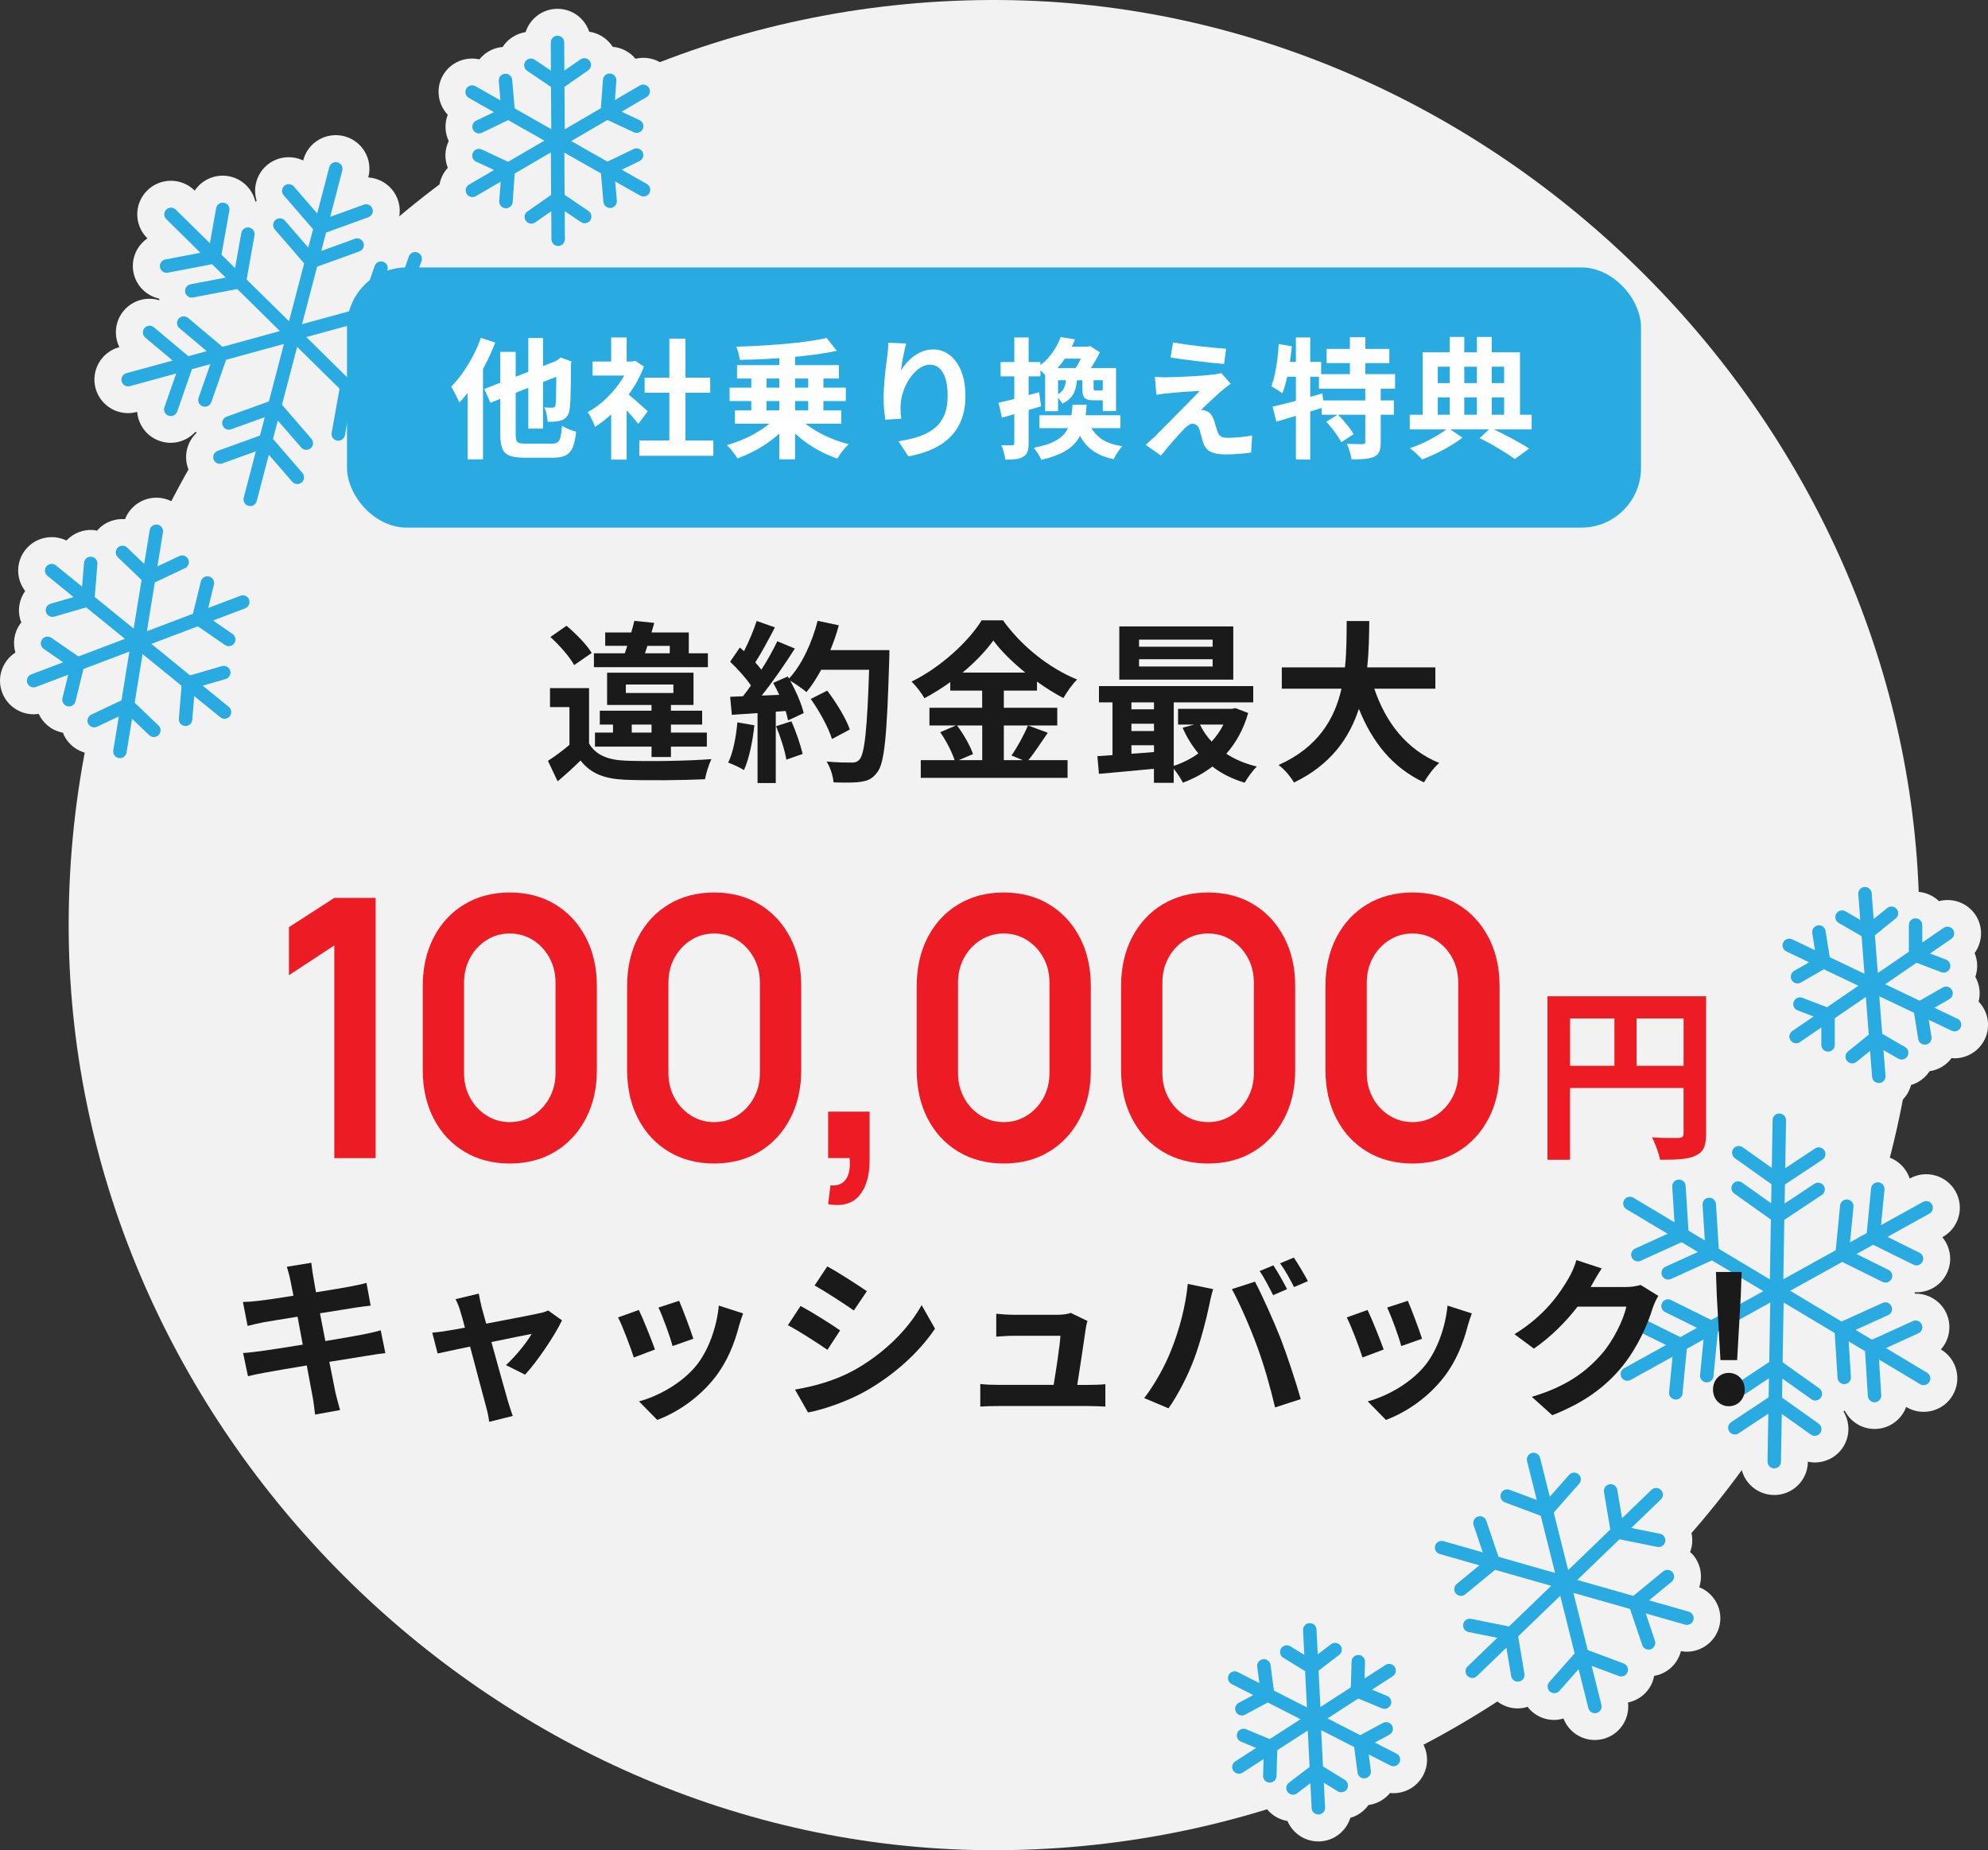 <?xml version="1.0" encoding="UTF-8"?>
<svg id="_レイヤー_2" data-name="レイヤー 2" xmlns="http://www.w3.org/2000/svg" viewBox="0 0 599.78 558.34">
  <rect x="0" y="0" width="599.78" height="558.34" fill="#333333" stroke="none"/>
  <defs>
    <style>
      .cls-1 {
        fill: #ed1c24;
      }

      .cls-2 {
        fill: #fff;
      }

      .cls-3 {
        fill: #29abe2;
      }

      .cls-4 {
        fill: #f2f2f2;
      }

      .cls-5 {
        fill: #1a1a1a;
      }
    </style>
  </defs>
  <g id="_キャンペーン概要" data-name="キャンペーン概要">
    <g>
      <g>
        <path class="cls-4" d="M579.05,276.74c1.33,156.11-125.48,282.92-281.59,281.59-149.21-1.27-275.46-127.52-276.73-276.73C19.4,125.49,146.21-1.32,302.32.01c149.21,1.27,275.46,127.52,276.73,276.73Z"/>
        <g>
          <g>
            <path class="cls-4" d="M512.66,478.95c1.06-3.19.52-6.83-1.78-9.62-.3-.36-.64-.66-.98-.97.18-.49.35-1,.46-1.54.71-3.53-.53-6.99-2.96-9.31,3.3-3.92,3.21-9.74-.43-13.5-3.64-3.77-9.48-4.07-13.53-.91-2.24-2.47-5.64-3.79-9.18-3.2-.45.08-.87.22-1.3.35-.39-.51-.84-1-1.34-1.44-2.71-2.38-6.33-3.04-9.56-2.1-1.84-4.66-6.86-7.38-11.86-6.13-5,1.25-8.15,6-7.57,10.98-3.28.69-6.16,2.97-7.42,6.34-.21.57-.35,1.14-.45,1.72-.5.09-1,.17-1.5.34-3.39,1.14-5.76,3.9-6.58,7.12-5.06-.9-10.08,2.11-11.52,7.14-1.44,5.04,1.23,10.23,6,12.13-1.06,3.19-.53,6.83,1.78,9.62.3.37.66.65,1,.97-.19.5-.37,1-.48,1.54-.72,3.54.53,7.01,2.98,9.33-3.32,3.92-3.24,9.77.41,13.54,1.99,2.06,4.64,3.09,7.3,3.09,2.22,0,4.41-.77,6.25-2.21,1.88,2.05,4.56,3.32,7.47,3.32.55,0,1.12-.05,1.68-.14.45-.07.87-.22,1.3-.35.39.51.84,1,1.34,1.44,1.93,1.7,4.32,2.53,6.71,2.53.95,0,1.89-.18,2.8-.44,1.52,3.93,5.29,6.49,9.43,6.49.82,0,1.64-.1,2.47-.3,5.02-1.25,8.17-6.03,7.57-11.02,3.29-.69,6.17-2.97,7.43-6.34.21-.56.34-1.12.45-1.69.5-.09,1.01-.2,1.51-.37,3.38-1.13,5.75-3.88,6.58-7.09.59.1,1.17.17,1.75.17,4.42,0,8.49-2.91,9.76-7.36,1.43-5.03-1.24-10.2-5.99-12.11Z"/>
            <path class="cls-4" d="M427.99,524.3c.63-2.34.42-4.91-.77-7.22.84-2.32.79-4.75-.01-6.91,2.46-3.3,2.78-7.89.4-11.55-2.37-3.64-6.67-5.22-10.68-4.35-1.64-1.63-3.84-2.69-6.31-2.89-1.61-1.97-3.82-3.17-6.16-3.56-1.63-3.76-5.43-6.33-9.78-6.11-4.36.21-7.91,3.16-9.16,7.08-2.17.6-4.12,1.93-5.51,3.88h0c-2.67.35-4.95,1.72-6.53,3.65-4.02-.38-8.05,1.64-10,5.45-1.95,3.81-1.24,8.26,1.42,11.29-.63,2.34-.42,4.9.77,7.22-.84,2.32-.79,4.74,0,6.91-2.47,3.3-2.79,7.89-.42,11.55,1.94,2.99,5.2,4.62,8.53,4.62.73,0,1.46-.1,2.18-.26,1.65,1.63,3.84,2.68,6.31,2.88,1.61,1.96,3.81,3.15,6.15,3.54,1.56,3.64,5.15,6.17,9.31,6.17.17,0,.34,0,.52-.01,4.37-.22,7.92-3.17,9.15-7.11,2.16-.61,4.1-1.93,5.48-3.87,0,0,0,0,0,0,2.66-.35,4.92-1.71,6.5-3.62.34.03.67.06,1.01.06,3.69,0,7.25-2.01,9.04-5.52,1.96-3.81,1.24-8.27-1.44-11.3Z"/>
            <path class="cls-4" d="M596.95,302.25c.62-2.44.34-5.11-.99-7.47.84-2.43.7-4.96-.22-7.17,2.45-3.37,2.67-8.03.16-11.66-2.49-3.61-6.9-5.06-10.92-4.01-1.73-1.68-4.05-2.72-6.62-2.83-1.71-2.02-4.05-3.21-6.5-3.51-1.7-3.78-5.61-6.29-10-5.96-4.4.34-7.89,3.44-8.99,7.46-2.26.66-4.27,2.1-5.63,4.19-.04,0-.07,0-.1,0-2.72.43-5.01,1.91-6.54,3.96-4.07-.33-8.11,1.81-9.97,5.7-1.87,3.9-.99,8.37,1.83,11.33-.62,2.44-.34,5.11.99,7.47-.84,2.42-.7,4.95.22,7.16-2.45,3.37-2.68,8.03-.18,11.66,1.97,2.86,5.14,4.39,8.37,4.39.87,0,1.73-.13,2.59-.36,1.73,1.67,4.04,2.71,6.61,2.82,1.71,2.01,4.04,3.16,6.48,3.46,1.59,3.59,5.16,6.06,9.25,6.06.26,0,.53,0,.8-.03,4.41-.34,7.9-3.46,8.98-7.49,2.24-.66,4.24-2.1,5.6-4.18.04,0,.07,0,.11,0,2.73-.43,5.02-1.91,6.54-3.96.27.02.55.09.82.09,3.79,0,7.42-2.13,9.17-5.76,1.87-3.91.99-8.39-1.85-11.35Z"/>
            <path class="cls-4" d="M585.6,407.29l-.06-.04c2.6-2.9,3.4-7.17,1.68-10.94-1.73-3.78-5.5-5.99-9.42-5.92-.05-.1-.11-.19-.17-.28.03-.05.06-.1.09-.16.16,0,.33.03.49.03,3.73,0,7.33-2.06,9.1-5.63,1.85-3.71,1.19-8-1.31-10.99l.06-.03c4.9-2.72,6.67-8.88,3.95-13.77-2.72-4.89-8.9-6.65-13.8-3.94l-.06.03c-1.22-3.7-4.52-6.53-8.66-6.93-4.15-.4-7.95,1.76-9.85,5.17-.12,0-.23,0-.35,0-.03-.04-.05-.09-.07-.14,2.13-3.28,2.25-7.64-.06-11.1-2.3-3.45-6.35-5.03-10.2-4.36v-.08c.1-5.59-4.37-10.2-9.97-10.3-5.6-.12-10.22,4.36-10.32,9.95v.08c-3.82-.8-7.93.64-10.34,4.02-2.42,3.38-2.45,7.74-.43,11.1-.06.1-.11.2-.17.3-.05,0-.1,0-.15,0-1.78-3.48-5.51-5.77-9.67-5.5-4.15.26-7.54,2.97-8.89,6.63l-.06-.04c-4.81-2.88-11.04-1.33-13.92,3.47-2.88,4.79-1.33,11.01,3.48,13.89l.07.04c-2.6,2.9-3.41,7.17-1.68,10.94,1.7,3.73,5.39,5.93,9.24,5.93.05,0,.1-.02.15-.02.06.11.12.22.18.33-.02.04-.05.07-.07.11-3.91-.2-7.76,1.88-9.61,5.6-1.85,3.71-1.19,8,1.31,10.99l-.06.03c-4.9,2.72-6.67,8.88-3.95,13.77,1.85,3.33,5.32,5.21,8.88,5.21,1.67,0,3.36-.41,4.92-1.27l.06-.04c1.22,3.7,4.52,6.53,8.66,6.93.33.03.66.05.99.05,3.74,0,7.07-2.07,8.82-5.2.14,0,.27.02.41.02.02.03.03.06.05.09-2.13,3.28-2.25,7.64.06,11.1,2.3,3.45,6.36,5.03,10.2,4.36v.08c-.09,5.59,4.37,10.2,9.98,10.29.06,0,.11,0,.17,0,5.53,0,10.05-4.42,10.14-9.96v-.09c.69.14,1.38.24,2.07.24,3.17,0,6.29-1.48,8.27-4.24,2.42-3.38,2.45-7.74.43-11.1.06-.09.1-.18.15-.27.01,0,.03,0,.04,0,.06,0,.11,0,.17,0,1.7,3.28,5.11,5.49,8.99,5.49.21,0,.43,0,.65-.02,4.15-.26,7.54-2.98,8.89-6.63l.06.04c1.64.98,3.43,1.44,5.21,1.44,3.45,0,6.81-1.75,8.71-4.92,2.88-4.8,1.33-11.02-3.48-13.89Z"/>
            <path class="cls-3" d="M509.44,486.34l-11.93-3.4,6.83-5.61c.87-.71.99-1.99.28-2.85-.71-.86-1.99-.99-2.86-.28l-8.99,7.39-16.9-4.81,12.73-12.27,11.41,2.3c.14.03.27.04.4.04.95,0,1.79-.66,1.99-1.63.22-1.1-.49-2.16-1.59-2.38l-8.66-1.74,8.92-8.6c.81-.78.83-2.06.05-2.86-.78-.81-2.06-.83-2.87-.05l-8.88,8.56-1.44-8.58c-.18-1.1-1.23-1.85-2.34-1.66-1.11.18-1.85,1.23-1.67,2.33l1.9,11.33-12.7,12.24-4.35-17.38,7.66-8.67c.74-.84.66-2.12-.18-2.86-.84-.74-2.13-.66-2.86.18l-5.81,6.58-2.94-11.73c-.27-1.08-1.38-1.75-2.46-1.47-1.09.27-1.75,1.37-1.48,2.46l2.94,11.72-8.21-3.07c-1.05-.39-2.22.14-2.61,1.19-.39,1.05.14,2.21,1.19,2.61l10.83,4.04,4.33,17.26-17.07-4.87-3.67-10.87c-.36-1.06-1.51-1.63-2.57-1.27-1.06.36-1.63,1.51-1.28,2.57l2.78,8.23-11.87-3.39c-1.08-.3-2.2.32-2.51,1.39-.31,1.08.32,2.2,1.4,2.5l11.95,3.41-6.83,5.62c-.87.71-.99,1.99-.28,2.85.4.49.98.74,1.57.74.45,0,.91-.15,1.29-.46l8.99-7.39,16.92,4.82-12.72,12.27-11.43-2.3c-1.1-.22-2.17.49-2.39,1.58-.22,1.1.49,2.16,1.59,2.39l8.69,1.75-8.96,8.64c-.81.78-.83,2.06-.05,2.86.4.41.93.62,1.46.62s1.02-.19,1.41-.57l8.89-8.57,1.43,8.56c.17.99,1.03,1.69,2,1.69.11,0,.22,0,.34-.03,1.11-.18,1.85-1.23,1.67-2.33l-1.89-11.3,12.69-12.24,4.35,17.36-7.65,8.66c-.74.84-.66,2.12.18,2.86.39.34.86.51,1.34.51.56,0,1.12-.23,1.52-.69l5.8-6.56,2.95,11.76c.23.92,1.06,1.53,1.97,1.53.16,0,.33-.02.49-.06,1.09-.27,1.75-1.37,1.48-2.46l-2.95-11.77,8.23,3.07c1.04.39,2.22-.14,2.61-1.19.39-1.05-.14-2.21-1.19-2.61l-10.84-4.05-4.32-17.26,17.09,4.87,3.67,10.88c.29.85,1.08,1.38,1.92,1.38.21,0,.43-.03.65-.11,1.06-.36,1.63-1.51,1.28-2.57l-2.78-8.24,11.86,3.38c.19.05.37.08.56.08.88,0,1.7-.58,1.95-1.47.31-1.08-.32-2.2-1.4-2.5Z"/>
            <path class="cls-3" d="M421.32,529.19l-6.54-3.34,4.39-2.36c.99-.53,1.35-1.76.82-2.74-.53-.98-1.76-1.35-2.75-.82l-6.85,3.69-9.89-5.05,9.29-6,7.14,2.96c.26.1.52.15.78.15.8,0,1.55-.47,1.88-1.25.43-1.03-.06-2.22-1.1-2.65l-4.56-1.89,6.27-4.05c.94-.61,1.21-1.86.6-2.8-.61-.94-1.87-1.2-2.81-.6l-6.31,4.08.15-5.02c.03-1.12-.85-2.05-1.97-2.08-1.15-.02-2.06.85-2.09,1.97l-.23,7.81-9.17,5.93-.55-10.98,6.21-4.75c.89-.68,1.06-1.95.38-2.84-.68-.89-1.96-1.06-2.85-.38l-3.99,3.05-.38-7.5c-.05-1.12-.97-1.96-2.13-1.92-1.12.05-1.98,1-1.93,2.12l.37,7.46-4.21-2.59c-.96-.59-2.21-.29-2.79.66-.59.95-.29,2.2.66,2.79l6.59,4.05.55,10.95-9.96-5.09-1.01-7.71c-.15-1.11-1.16-1.89-2.28-1.75-1.11.15-1.9,1.16-1.75,2.27l.65,4.94-6.52-3.33c-1-.51-2.22-.12-2.73.88-.51,1-.12,2.22.88,2.73l6.51,3.33-4.38,2.36c-.99.53-1.35,1.76-.82,2.74.37.68,1.07,1.06,1.79,1.06.33,0,.65-.08.96-.24l6.84-3.68,9.89,5.05-9.28,5.99-7.14-2.96c-1.04-.43-2.22.06-2.65,1.09-.43,1.03.06,2.22,1.1,2.65l4.56,1.89-6.28,4.06c-.94.61-1.21,1.86-.6,2.8.39.6,1.04.93,1.71.93.38,0,.76-.11,1.1-.33l6.33-4.09-.15,5.02c-.03,1.12.85,2.05,1.97,2.08.02,0,.04,0,.06,0,1.09,0,2-.87,2.03-1.97l.23-7.82,9.19-5.93.55,10.98-6.23,4.76c-.89.68-1.06,1.95-.38,2.84.4.52,1,.79,1.61.79.43,0,.86-.14,1.23-.42l4.01-3.06.38,7.53c.05,1.08.95,1.92,2.03,1.92.03,0,.07,0,.1,0,1.12-.06,1.98-1.01,1.93-2.12l-.38-7.47,4.19,2.58c.95.59,2.2.29,2.79-.66.59-.95.29-2.2-.66-2.79l-6.57-4.04-.55-10.94,9.95,5.08,1.01,7.7c.13,1.02,1.01,1.76,2.01,1.76.09,0,.18,0,.27-.02,1.11-.15,1.9-1.16,1.75-2.27l-.65-4.93,6.54,3.34c.3.15.61.22.92.22.74,0,1.45-.4,1.81-1.1.51-1,.12-2.22-.88-2.72Z"/>
            <path class="cls-3" d="M590.51,307.4l-6.9-3.29,4.53-2.6c.97-.56,1.31-1.8.75-2.77-.56-.97-1.8-1.3-2.77-.75l-6.96,3.99-10.4-4.96,9.46-6.49,7.44,2.84c.24.09.48.14.73.14.82,0,1.59-.5,1.9-1.3.4-1.04-.12-2.22-1.17-2.62l-4.83-1.85,6.41-4.4c.92-.63,1.16-1.9.52-2.82-.64-.92-1.9-1.15-2.82-.52l-6.45,4.42v-5.26c.01-1.12-.9-2.03-2.02-2.03h0c-1.12,0-2.03.9-2.03,2.02v8.06s-9.36,6.41-9.36,6.41l-.88-11.38,6.27-5.07c.87-.7,1.01-1.98.3-2.85-.71-.87-1.99-1-2.85-.3l-4.09,3.31-.6-7.79c-.09-1.12-1.08-1.94-2.18-1.87-1.12.09-1.96,1.06-1.87,2.17l.6,7.75-4.48-2.59c-.97-.56-2.21-.23-2.77.74-.56.97-.23,2.21.74,2.77l6.9,3.99.88,11.35-10.48-5-1.26-7.91c-.18-1.11-1.22-1.86-2.32-1.68-1.11.18-1.86,1.21-1.69,2.32l.82,5.16-6.88-3.28c-1.01-.48-2.22-.05-2.71.95-.48,1.01-.06,2.22.96,2.7l6.87,3.28-4.52,2.59c-.97.56-1.31,1.8-.75,2.77.38.65,1.06,1.02,1.76,1.02.34,0,.69-.09,1.01-.27l6.94-3.99,10.41,4.96-9.46,6.48-7.44-2.85c-1.04-.4-2.22.12-2.62,1.17-.4,1.04.12,2.22,1.17,2.62l4.83,1.85-6.42,4.4c-.92.63-1.16,1.89-.52,2.82.39.57,1.03.88,1.67.88.4,0,.8-.12,1.15-.36l6.47-4.43v5.27c-.01,1.12.9,2.03,2.02,2.03h0c1.12,0,2.03-.9,2.03-2.02v-8.06s9.37-6.42,9.37-6.42l.89,11.37-6.28,5.08c-.87.7-1,1.98-.3,2.85.4.49.99.75,1.58.75.45,0,.9-.15,1.28-.45l4.11-3.32.61,7.83c.08,1.06.97,1.87,2.02,1.87.05,0,.11,0,.16,0,1.12-.09,1.95-1.06,1.87-2.18l-.61-7.76,4.47,2.58c.97.56,2.21.23,2.77-.74.56-.97.23-2.21-.74-2.77l-6.88-3.98-.88-11.34,10.47,4.99,1.26,7.9c.16,1,1.02,1.71,2,1.71.11,0,.21,0,.32-.03,1.11-.18,1.86-1.21,1.69-2.32l-.82-5.14,6.9,3.29c.28.13.58.2.87.2.76,0,1.48-.43,1.83-1.15.48-1.01.05-2.22-.96-2.7Z"/>
            <path class="cls-3" d="M582.92,363.49c-.55-.98-1.78-1.33-2.76-.79l-12.65,7.01,1.04-10.71c.11-1.11-.71-2.1-1.83-2.21-1.12-.09-2.11.71-2.22,1.82l-1.31,13.49-5.03,2.79,1.04-10.71c.11-1.11-.71-2.1-1.83-2.21-1.11-.1-2.11.71-2.22,1.82l-1.31,13.49-15.81,8.76.3-17.93,11.31-7.5c.93-.62,1.19-1.88.57-2.81-.62-.93-1.88-1.19-2.81-.57l-8.98,5.95.1-5.74,11.31-7.49c.93-.62,1.19-1.88.57-2.81-.62-.93-1.88-1.19-2.81-.57l-8.98,5.95.24-14.44c.02-1.12-.87-2.04-2-2.06-1.12-.09-2.04.87-2.06,1.99l-.24,14.44-8.78-6.25c-.91-.65-2.18-.44-2.83.47-.65.91-.44,2.18.47,2.83l11.05,7.87-.1,5.74-8.78-6.25c-.91-.65-2.18-.44-2.83.47-.65.91-.44,2.18.47,2.83l11.05,7.87-.3,18.04-15.41-9.22-.85-13.52c-.07-1.12-1.03-1.99-2.15-1.89-1.12.07-1.97,1.03-1.9,2.15l.68,10.73-4.93-2.95-.85-13.52c-.07-1.12-1.05-1.97-2.15-1.89-1.12.07-1.97,1.03-1.9,2.15l.68,10.74-12.41-7.43c-.96-.58-2.21-.26-2.78.69-.58.96-.27,2.2.7,2.78l12.42,7.43-9.82,4.46c-1.02.46-1.47,1.66-1.01,2.68.34.75,1.08,1.19,1.85,1.19.28,0,.57-.06.84-.18l12.36-5.61,4.93,2.95-9.82,4.46c-1.02.46-1.47,1.66-1.01,2.68.34.75,1.08,1.19,1.85,1.19.28,0,.57-.06.84-.18l12.36-5.62,15.51,9.28-15.71,8.7-12.16-6.02c-1-.49-2.22-.09-2.72.91-.5,1-.09,2.22.92,2.71l9.65,4.78-5.03,2.79-12.16-6.02c-1-.49-2.22-.09-2.72.91-.5,1-.09,2.22.91,2.72l9.65,4.78-12.65,7.01c-.98.54-1.33,1.78-.79,2.75.37.67,1.06,1.04,1.78,1.04.33,0,.67-.08.98-.25l12.65-7.01-1.04,10.71c-.11,1.11.71,2.1,1.83,2.21.07,0,.13,0,.2,0,1.03,0,1.92-.78,2.02-1.83l1.31-13.49,5.03-2.79-1.04,10.71c-.11,1.11.71,2.1,1.83,2.21.07,0,.13,0,.2,0,1.03,0,1.92-.78,2.02-1.83l1.31-13.49,15.81-8.76-.3,17.93-11.31,7.5c-.93.62-1.19,1.88-.57,2.81.62.93,1.88,1.19,2.81.57l8.98-5.95-.1,5.74-11.31,7.5c-.93.62-1.19,1.88-.57,2.81.62.93,1.88,1.19,2.81.57l8.98-5.95-.24,14.45c-.02,1.12.87,2.04,2,2.06.01,0,.02,0,.03,0,1.1,0,2.01-.88,2.03-1.99l.24-14.45,8.77,6.25c.36.25.77.38,1.18.38.63,0,1.26-.3,1.65-.85.65-.91.44-2.18-.47-2.83l-11.05-7.87.1-5.74,8.77,6.25c.36.25.77.38,1.18.38.63,0,1.26-.3,1.65-.85.65-.91.44-2.18-.47-2.83l-11.05-7.87.3-18.04,15.41,9.22.85,13.52c.07,1.07.96,1.9,2.02,1.9.04,0,.09,0,.13,0,1.12-.07,1.97-1.03,1.9-2.15l-.68-10.74,4.93,2.95.85,13.52c.07,1.07.96,1.9,2.02,1.9.04,0,.09,0,.13,0,1.12-.07,1.97-1.03,1.9-2.15l-.68-10.74,12.41,7.43c.33.2.69.29,1.04.29.69,0,1.36-.35,1.74-.98.58-.96.27-2.2-.7-2.78l-12.41-7.43,9.81-4.46c1.02-.46,1.47-1.66,1.01-2.68-.46-1.02-1.67-1.47-2.69-1l-12.35,5.61-4.93-2.95,9.81-4.46c1.02-.46,1.47-1.66,1.01-2.68-.46-1.02-1.67-1.47-2.69-1l-12.36,5.61-15.51-9.28,15.71-8.7,12.16,6.02c.29.14.6.21.9.21.75,0,1.46-.41,1.82-1.13.5-1,.09-2.22-.92-2.71l-9.65-4.78,5.03-2.79,12.16,6.02c.29.14.6.21.9.21.75,0,1.46-.41,1.82-1.13.5-1,.09-2.22-.92-2.71l-9.65-4.78,12.65-7.01c.98-.54,1.33-1.78.79-2.75Z"/>
          </g>
          <g>
            <path class="cls-4" d="M201.52,50.37c.95-2.49.93-5.33-.3-7.92.02-.03.04-.06.05-.09,1.23-2.63,1.22-5.5.23-8,2.94-3.19,3.63-8.01,1.32-11.94-2.31-3.94-6.87-5.69-11.09-4.69-1.67-2.01-4.11-3.37-6.92-3.61-.07-.12-.12-.24-.2-.35-1.67-2.38-4.17-3.8-6.84-4.2-1.35-4.01-5.11-6.91-9.58-6.91h-.07c-4.49.03-8.24,2.99-9.55,7.03-2.67.43-5.16,1.88-6.79,4.28-.04.06-.07.13-.11.2-.01,0-.02,0-.03,0-2.87.25-5.34,1.67-7.01,3.74-4.24-.93-8.76.89-11.01,4.85-2.24,3.95-1.5,8.74,1.46,11.88-.95,2.49-.93,5.34.3,7.93-.01.03-.04.05-.05.08-1.23,2.62-1.22,5.5-.23,7.99-2.92,3.18-3.6,7.98-1.31,11.9,1.89,3.23,5.28,5.03,8.78,5.03.77,0,1.55-.1,2.32-.28,1.68,2,4.11,3.36,6.92,3.6.07.11.12.24.2.35,1.67,2.39,4.19,3.83,6.87,4.21,1.37,3.99,5.11,6.87,9.56,6.87h.07c4.48-.03,8.22-2.97,9.54-7,2.66-.43,5.16-1.88,6.79-4.28.04-.06.07-.13.11-.2.01,0,.02,0,.04,0,2.85-.24,5.31-1.65,6.98-3.7.73.16,1.47.26,2.21.26,3.53,0,6.96-1.84,8.83-5.12,2.25-3.96,1.51-8.76-1.46-11.91Z"/>
            <path class="cls-4" d="M82.76,178.08c-1.73-4.55-6.39-7.12-11.03-6.41-1.26-2.68-3.63-4.81-6.74-5.57-.2-.05-.4-.05-.59-.08-.09-.24-.15-.48-.26-.72-1.37-2.88-3.94-4.78-6.82-5.47-.22-4.68-3.69-8.73-8.51-9.51-4.82-.78-9.4,1.97-11.09,6.35-2.92-.22-5.9.77-8.09,3.05-.13.14-.22.29-.34.43-.36-.07-.71-.17-1.08-.2-3.2-.27-6.13,1.01-8.17,3.16-4.14-2-9.25-1.02-12.28,2.69-3.04,3.71-2.97,8.91-.17,12.55-1.71,2.43-2.37,5.55-1.48,8.62.09.31.22.59.34.88-.15.18-.32.33-.45.53-1.8,2.6-2.17,5.72-1.36,8.54-3.94,2.54-5.71,7.56-3.97,12.11,1.54,4.04,5.4,6.52,9.48,6.52.5,0,1.01-.06,1.51-.14,1.26,2.69,3.64,4.82,6.75,5.58.2.05.4.07.6.11.09.23.14.47.25.7,1.37,2.88,3.93,4.77,6.81,5.47.23,4.66,3.68,8.69,8.49,9.48.56.09,1.11.13,1.66.13,4.18,0,7.92-2.59,9.42-6.45.27.02.53.07.8.07,2.67,0,5.34-1.05,7.33-3.12.13-.13.22-.29.34-.43.36.07.71.17,1.08.2.28.02.56.03.83.03,2.88,0,5.49-1.24,7.36-3.22,1.39.67,2.88,1.03,4.38,1.03,2.94,0,5.86-1.27,7.87-3.72,3.03-3.7,2.97-8.88.19-12.52,1.7-2.43,2.37-5.55,1.47-8.62-.09-.29-.23-.55-.34-.83.15-.19.31-.37.45-.57,1.8-2.59,2.17-5.72,1.37-8.53,3.95-2.53,5.73-7.55,3.99-12.11Z"/>
            <path class="cls-4" d="M147.9,84.35c-1.49-5.39-7.07-8.57-12.47-7.08l-.07.02c-.31-3.88-2.85-7.41-6.77-8.77-3.93-1.37-8.14-.17-10.79,2.71-.11-.03-.23-.05-.34-.08-.01-.05-.02-.1-.04-.15,2.84-2.69,3.99-6.89,2.57-10.8-1.41-3.9-4.98-6.39-8.88-6.65l.02-.08c1.41-5.41-1.83-10.94-7.26-12.36-5.43-1.41-10.97,1.83-12.38,7.24l-.02.08c-3.52-1.67-7.85-1.24-10.99,1.47-3.15,2.72-4.21,6.95-3.05,10.68-.09.08-.16.17-.24.26-.05-.01-.1-.03-.15-.04-.91-3.8-3.99-6.9-8.09-7.63-4.1-.72-8.04,1.11-10.21,4.35l-.05-.05c-3.99-3.93-10.41-3.89-14.35.09-3.94,3.98-3.9,10.39.09,14.32l.05.05c-3.21,2.21-5,6.16-4.22,10.23.78,4.08,3.92,7.09,7.73,7.95.03.12.07.24.11.37-.03.04-.07.07-.1.1-3.75-1.12-7.98,0-10.66,3.18-2.67,3.17-3.05,7.5-1.33,10.99l-.06.02c-5.4,1.48-8.58,7.05-7.1,12.45,1.24,4.49,5.32,7.45,9.78,7.45.89,0,1.79-.12,2.69-.36l.07-.02c.31,3.88,2.85,7.41,6.77,8.77,1.1.38,2.23.57,3.34.57,2.83,0,5.52-1.21,7.43-3.27.12.04.25.07.37.1.01.04.02.09.03.13-2.85,2.69-4,6.89-2.57,10.8,1.41,3.9,4.98,6.39,8.87,6.65l-.02.07c-1.42,5.41,1.83,10.94,7.25,12.36.86.22,1.72.33,2.57.33,4.5,0,8.62-3.02,9.81-7.57l.02-.09c1.38.65,2.87,1.01,4.37,1.01,2.35,0,4.71-.81,6.63-2.46,3.16-2.72,4.21-6.95,3.05-10.68.09-.08.16-.17.24-.25.05.01.1.03.15.04.91,3.8,3.99,6.9,8.09,7.63.6.11,1.2.16,1.79.16,3.42,0,6.55-1.76,8.4-4.52l.07.07c1.98,1.95,4.56,2.92,7.13,2.92s5.24-1,7.22-3.01c3.94-3.98,3.9-10.39-.09-14.32l-.06-.05c3.22-2.21,5.01-6.17,4.23-10.24-.78-4.08-3.93-7.11-7.74-7.97-.03-.12-.07-.23-.1-.35.04-.04.09-.08.13-.12.94.28,1.91.45,2.88.45,2.89,0,5.76-1.23,7.77-3.61,2.67-3.17,3.05-7.49,1.33-10.99l.07-.02c5.4-1.48,8.58-7.05,7.1-12.45Z"/>
            <path class="cls-3" d="M195.16,55.52l-7.6-4.31,5.38-2.6c1.01-.49,1.43-1.7.94-2.7-.49-1.01-1.7-1.43-2.71-.94l-7.9,3.81-10.93-6.2,10.92-6.38,7.96,3.71c.28.13.57.19.86.19.76,0,1.49-.43,1.84-1.17.48-1.01.04-2.22-.98-2.69l-5.42-2.53,7.56-4.42c.97-.57,1.29-1.81.73-2.77-.57-.96-1.8-1.29-2.78-.72l-7.5,4.38.43-5.82c.08-1.12-.76-2.09-1.88-2.17-1.11-.09-2.09.76-2.17,1.87l-.63,8.6-10.89,6.36-.08-12.81,7.14-4.97c.92-.64,1.14-1.9.5-2.82-.64-.92-1.91-1.14-2.83-.5l-4.85,3.38-.05-8.51c0-1.12-.88-1.97-2.04-2.01-1.12,0-2.02.92-2.02,2.04l.05,8.51-4.9-3.32c-.93-.63-2.19-.39-2.82.54-.63.93-.39,2.19.54,2.81l7.21,4.89.08,12.73-11.05-6.27-.74-8.61c-.1-1.11-1.06-1.96-2.2-1.84-1.12.1-1.95,1.08-1.85,2.19l.5,5.83-7.54-4.27c-.98-.55-2.22-.21-2.77.76-.55.97-.21,2.21.76,2.76l7.59,4.3-5.38,2.59c-1.01.49-1.43,1.7-.94,2.7.35.72,1.07,1.14,1.83,1.14.3,0,.6-.07.88-.2l7.9-3.81,10.92,6.19-10.93,6.38-7.94-3.71c-1.01-.47-2.22-.04-2.7.98s-.04,2.22.98,2.69l5.4,2.52-7.53,4.4c-.97.56-1.3,1.8-.73,2.77.38.65,1.06,1.01,1.76,1.01.35,0,.7-.09,1.02-.28l7.49-4.37-.43,5.85c-.08,1.12.76,2.09,1.88,2.17.05,0,.1,0,.15,0,1.05,0,1.94-.81,2.02-1.88l.63-8.62,10.9-6.36.08,12.83-7.15,4.98c-.92.64-1.14,1.9-.5,2.82.4.56,1.03.87,1.67.87.4,0,.81-.12,1.16-.37l4.86-3.39.05,8.49c0,1.11.91,2.01,2.03,2.01h.01c1.12,0,2.02-.92,2.02-2.04l-.05-8.48,4.89,3.31c.93.63,2.19.39,2.82-.54.63-.93.39-2.19-.54-2.81l-7.2-4.88-.08-12.73,11.04,6.26.74,8.6c.09,1.06.98,1.85,2.02,1.85.06,0,.12,0,.18,0,1.12-.1,1.95-1.08,1.85-2.19l-.5-5.83,7.55,4.28c.32.18.66.27,1,.27.71,0,1.39-.37,1.77-1.02.55-.97.21-2.21-.76-2.76Z"/>
            <path class="cls-3" d="M75.17,180.95c-.4-1.05-1.57-1.57-2.62-1.17l-9.73,3.69,1.73-7.05c.27-1.09-.4-2.18-1.49-2.45-1.1-.27-2.19.4-2.46,1.48l-2.4,9.77-13.88,5.26,2.39-14.71,9.12-4.31c1.01-.48,1.45-1.69.96-2.7-.48-1.01-1.69-1.44-2.7-.96l-6.59,3.11,1.67-10.28c.18-1.1-.57-2.14-1.68-2.32-1.1-.18-2.15.57-2.33,1.67l-1.66,10.19-5.15-4.93c-.81-.77-2.09-.75-2.87.06-.77.81-.75,2.09.06,2.86l7.17,6.86-2.39,14.67-11.74-9.55.81-9.95c.09-1.12-.74-2.09-1.86-2.18-1.13-.09-2.1.74-2.19,1.85l-.58,7.17-7.88-6.41c-.87-.71-2.15-.58-2.86.29-.71.87-.58,2.14.29,2.85l7.88,6.42-6.93,2.01c-1.08.31-1.69,1.44-1.38,2.51.26.88,1.07,1.46,1.95,1.46.19,0,.38-.03.57-.08l9.62-2.79,11.66,9.49-14.02,5.32-8.18-5.64c-.92-.64-2.19-.4-2.82.52-.64.92-.41,2.18.52,2.82l5.88,4.06-9.65,3.66c-1.05.4-1.57,1.57-1.17,2.61.31.81,1.08,1.3,1.9,1.3.24,0,.49-.04.72-.13l9.71-3.68-1.73,7.05c-.27,1.09.4,2.18,1.49,2.45.16.04.32.06.48.06.91,0,1.74-.62,1.97-1.54l2.4-9.76,13.86-5.26-2.4,14.72-9.09,4.3c-1.01.48-1.44,1.69-.96,2.7.48,1.01,1.69,1.44,2.7.96l6.56-3.1-1.67,10.23c-.18,1.1.57,2.15,1.67,2.33.11.02.22.03.33.03.98,0,1.84-.7,2-1.7l1.66-10.18,5.17,4.94c.39.38.9.56,1.4.56.53,0,1.07-.21,1.47-.62.77-.81.75-2.09-.06-2.86l-7.19-6.87,2.39-14.68,11.75,9.56-.81,9.97c-.09,1.11.74,2.09,1.86,2.18.06,0,.11,0,.17,0,1.05,0,1.93-.8,2.02-1.86l.59-7.18,7.86,6.4c.38.31.83.46,1.28.46.59,0,1.17-.25,1.57-.75.71-.87.58-2.14-.29-2.85l-7.85-6.39,6.91-2.01c1.08-.31,1.69-1.44,1.38-2.51-.31-1.07-1.44-1.69-2.52-1.38l-9.6,2.79-11.67-9.5,14.01-5.31,8.18,5.64c.35.24.75.36,1.15.36.64,0,1.28-.31,1.67-.87.64-.92.41-2.18-.52-2.82l-5.88-4.06,9.67-3.67c1.05-.4,1.57-1.57,1.18-2.61Z"/>
            <path class="cls-3" d="M140.07,86.5c-.3-1.08-1.41-1.72-2.49-1.42l-13.96,3.83,3.55-10.16c.37-1.06-.19-2.21-1.25-2.58-1.06-.37-2.22.19-2.58,1.25l-4.47,12.8-5.55,1.52,3.55-10.16c.37-1.06-.19-2.21-1.25-2.58-1.06-.37-2.22.19-2.58,1.25l-4.47,12.8-17.44,4.78,4.54-17.35,12.77-4.62c1.05-.38,1.6-1.54,1.22-2.59-.38-1.05-1.55-1.6-2.6-1.21l-10.14,3.67,1.45-5.55,12.77-4.62c1.05-.38,1.6-1.54,1.22-2.59-.38-1.05-1.55-1.6-2.6-1.21l-10.14,3.67,3.66-13.98c.28-1.08-.37-2.19-1.45-2.47-1.09-.29-2.2.37-2.48,1.45l-3.66,13.98-7.04-8.14c-.73-.85-2.01-.94-2.86-.21-.85.73-.94,2.01-.21,2.86l8.87,10.25-1.45,5.55-7.04-8.14c-.73-.85-2.01-.94-2.86-.21-.85.73-.94,2.01-.21,2.86l8.87,10.25-4.57,17.46-12.78-12.59,2.38-13.34c.2-1.1-.54-2.15-1.64-2.35-1.11-.2-2.16.54-2.35,1.64l-1.89,10.59-4.09-4.03,2.38-13.34c.2-1.1-.54-2.15-1.64-2.35-1.11-.19-2.16.54-2.35,1.64l-1.89,10.59-10.3-10.15c-.8-.79-2.09-.78-2.87.02-.79.8-.78,2.08.02,2.86l10.3,10.15-10.59,2.02c-1.1.21-1.82,1.27-1.61,2.37.19.97,1.04,1.65,1.99,1.65.13,0,.25-.01.38-.04l13.34-2.54,4.09,4.03-10.59,2.02c-1.1.21-1.82,1.27-1.61,2.37.19.97,1.04,1.65,1.99,1.65.13,0,.25-.01.38-.04l13.34-2.54,12.87,12.68-17.32,4.75-10.39-8.72c-.86-.72-2.14-.61-2.86.25-.72.86-.61,2.13.25,2.85l8.25,6.93-5.55,1.52-10.39-8.72c-.86-.72-2.14-.61-2.86.25-.72.86-.61,2.13.25,2.85l8.25,6.93-13.95,3.82c-1.08.3-1.72,1.41-1.42,2.49.25.9,1.06,1.49,1.96,1.49.18,0,.36-.02.54-.07l13.95-3.82-3.55,10.16c-.37,1.06.19,2.21,1.25,2.58.22.08.45.11.67.11.84,0,1.62-.52,1.92-1.36l4.47-12.8,5.54-1.52-3.55,10.16c-.37,1.06.19,2.21,1.25,2.58.22.08.45.11.67.11.84,0,1.62-.52,1.92-1.36l4.47-12.8,17.44-4.78-4.54,17.35-12.76,4.61c-1.05.38-1.6,1.54-1.22,2.59.38,1.05,1.54,1.59,2.6,1.21l10.14-3.66-1.45,5.55-12.76,4.62c-1.05.38-1.6,1.54-1.22,2.59.38,1.05,1.54,1.59,2.6,1.21l10.14-3.66-3.66,13.98c-.28,1.08.37,2.19,1.45,2.47.17.05.34.07.51.07.9,0,1.72-.6,1.96-1.51l3.66-13.98,7.05,8.14c.4.46.97.7,1.54.7.47,0,.94-.16,1.33-.49.85-.73.94-2.01.21-2.86l-8.87-10.26,1.45-5.55,7.05,8.14c.4.46.97.7,1.54.7.47,0,.94-.16,1.33-.49.85-.73.94-2.01.21-2.86l-8.87-10.26,4.57-17.46,12.79,12.6-2.38,13.34c-.2,1.1.54,2.15,1.64,2.35.12.02.24.03.36.03.96,0,1.82-.69,2-1.67l1.89-10.59,4.09,4.03-2.38,13.34c-.2,1.1.54,2.15,1.64,2.35.12.02.24.03.36.03.96,0,1.82-.69,2-1.67l1.89-10.59,10.3,10.15c.4.39.91.58,1.43.58s1.05-.2,1.44-.6c.79-.8.78-2.08-.02-2.86l-10.3-10.15,10.59-2.02c1.1-.21,1.82-1.27,1.61-2.37-.21-1.1-1.27-1.82-2.37-1.61l-13.34,2.54-4.09-4.03,10.59-2.02c1.1-.21,1.82-1.27,1.61-2.37-.21-1.1-1.28-1.82-2.37-1.61l-13.34,2.54-12.87-12.68,17.33-4.75,10.39,8.72c.38.32.84.48,1.31.48.58,0,1.15-.25,1.55-.72.72-.86.61-2.13-.25-2.85l-8.25-6.92,5.55-1.52,10.39,8.72c.38.32.84.48,1.31.48.58,0,1.15-.25,1.55-.72.72-.86.61-2.13-.25-2.85l-8.25-6.92,13.95-3.82c1.08-.3,1.72-1.41,1.42-2.49Z"/>
          </g>
        </g>
      </g>
      <rect class="cls-3" x="104.69" y="80.7" width="390.4" height="78.52" rx="18" ry="18"/>
      <g>
        <path class="cls-5" d="M177.72,224.37c2.04,3.51,5.71,4.97,11.05,5.18,6.28.26,18.64.1,25.86-.47-.73,1.47-1.62,4.35-1.94,6.07-6.49.31-17.59.42-23.98.16-6.23-.26-10.42-1.78-13.56-5.81-2.09,2.04-4.24,4.03-6.91,6.28l-2.93-6.18c2.04-1.31,4.4-3.04,6.49-4.82v-11.41h-5.86v-5.71h11.78v16.7ZM173.22,200.71c-1.31-2.46-4.45-6.02-7.17-8.48l4.87-3.4c2.78,2.36,6.13,5.71,7.59,8.22l-5.29,3.66ZM213.58,201.33h-34.39v-4.19h9.32c.26-.73.47-1.47.73-2.25h-6.65v-4.03h7.85c.37-1.2.68-2.41.94-3.51l6.02.63c-.26.94-.58,1.88-.84,2.88h11.25v6.28h5.76v4.19ZM196.57,228.45v-3.14h-17.07v-4.24h5.44v-2.41h-3.98v-4.19h15.6v-1.73h-13.4v-9.74h26.07v9.74h-6.81v1.73h9.42v4.19h-9.42v2.41h10.84v4.24h-10.84v3.14h-5.86ZM188.82,209.13h14.34v-2.56h-14.34v2.56ZM196.57,221.07v-2.41h-5.97v2.41h5.97ZM194.58,197.15h7.49v-2.25h-6.75l-.73,2.25Z"/>
        <path class="cls-5" d="M227.6,218.87c-.52,4.92-1.62,10.16-3.14,13.51-1.1-.68-3.4-1.78-4.76-2.25,1.52-3.09,2.36-7.75,2.77-12.15l5.13.89ZM268.33,196.2s0,2.09-.05,2.88c-.68,22.93-1.41,31.2-3.61,33.97-1.47,1.99-2.83,2.56-5.03,2.88-1.88.31-5.13.26-8.17.16-.11-1.78-.94-4.5-2.09-6.28,3.3.31,6.28.31,7.7.31.99,0,1.57-.21,2.2-.89,1.57-1.62,2.36-9.27,2.93-27.12h-14.45c-1.41,2.57-2.88,4.87-4.45,6.75-1.05-.94-3.35-2.51-4.92-3.46,1.83,3.3,3.51,7.17,4.08,9.79l-4.71,2.2c-.16-.84-.42-1.78-.73-2.83l-2.98.21v21.52h-5.5v-21.1l-7.75.52-.52-5.44,3.87-.16c.78-.99,1.62-2.09,2.41-3.25-1.52-2.25-4.08-5.08-6.28-7.17l2.93-4.29c.42.37.84.73,1.26,1.1,1.47-2.88,2.93-6.39,3.82-9.11l5.5,1.94c-1.88,3.61-4.03,7.64-5.92,10.57.68.73,1.31,1.52,1.83,2.2,1.88-2.93,3.56-5.97,4.82-8.59l5.29,2.2c-2.93,4.61-6.6,9.95-10,14.19l5.29-.21c-.58-1.26-1.2-2.51-1.83-3.61l4.4-1.94.37.63c3.87-4.14,6.96-10.84,8.64-17.43l6.39,1.36c-.68,2.57-1.57,5.08-2.56,7.49h17.85ZM238.76,217.67c1.41,3.09,2.77,7.17,3.4,9.84l-4.92,1.73c-.42-2.67-1.78-6.91-3.09-10.1l4.61-1.47ZM251,223.01c-.99-3.3-3.72-8.32-6.39-12.09l4.97-2.51c2.72,3.61,5.71,8.43,6.81,11.73l-5.39,2.88Z"/>
        <path class="cls-5" d="M316.12,221.12c-1.99,2.88-4.03,6.07-5.86,8.27h11.83v5.34h-44.29v-5.34h10.21c-.79-2.36-2.51-5.86-4.35-8.43l4.76-2.04h-8.01v-5.34h15.91v-5.18h-9.63v-2.56c-2.46,1.78-5.13,3.45-7.8,4.87-.78-1.47-2.51-3.72-3.87-5.03,8.9-4.35,17.27-12.2,21.15-18.48h6.44c5.65,7.91,14.08,14.5,22.35,17.85-1.57,1.57-2.98,3.66-4.14,5.6-2.62-1.36-5.34-3.09-7.96-4.97v2.72h-10v5.18h16.12v5.34h-16.12v10.47h5.71l-3.4-1.41c1.73-2.46,3.82-6.28,4.97-9.06l5.97,2.2ZM288.74,218.92c1.99,2.67,4.03,6.23,4.82,8.64l-4.29,1.83h7.07v-10.47h-7.59ZM309.32,202.96c-3.87-3.14-7.33-6.54-9.63-9.68-2.25,3.14-5.5,6.54-9.27,9.68h18.9Z"/>
        <path class="cls-5" d="M376.58,215.15c-1.41,4.92-3.67,9-6.6,12.3,2.62,1.73,5.76,3.04,9.21,3.87-1.21,1.15-2.83,3.4-3.67,4.87-3.72-1.1-6.96-2.72-9.74-4.87-2.67,2.04-5.65,3.66-8.9,4.87-.58-1.2-1.73-2.93-2.77-4.19v4.24h-5.97v-4.24c-6.02.58-11.99,1.1-16.59,1.52l-.47-5.34c1.36-.1,2.93-.16,4.56-.31v-15.91h-4.08v-4.92h46.54v4.92h-23.98v19.16c2.67-.89,5.24-2.15,7.43-3.77-1.88-2.25-3.51-4.87-4.76-7.75l3.45-.94h-4.82v-4.76h16.28l1.05-.21,3.82,1.47ZM372.08,205.1h-34.39v-16.07h34.39v16.07ZM341.35,211.96v2.09h6.81v-2.09h-6.81ZM341.35,220.6h6.81v-2.2h-6.81v2.2ZM341.35,227.46c2.2-.16,4.5-.31,6.81-.52v-2.04h-6.81v2.57ZM365.85,193.01h-22.2v2.15h22.2v-2.15ZM365.85,198.93h-22.2v2.2h22.2v-2.2ZM362.03,218.66c.89,1.88,2.09,3.61,3.51,5.13,1.41-1.52,2.62-3.25,3.56-5.13h-7.07Z"/>
        <path class="cls-5" d="M414.63,207.83c3.45,10.21,9.79,18.43,19.58,22.41-1.57,1.31-3.61,4.08-4.61,5.86-9.48-4.45-15.55-12.09-19.63-22.2-2.83,8.74-8.48,16.91-19.58,22.25-.99-1.73-2.83-3.98-4.66-5.29,11.99-5.34,16.96-14.03,19-23.03h-18.01v-6.44h19.06c.52-4.92.47-9.68.52-13.98h6.81c-.05,4.29-.1,9.11-.63,13.98h20.57v6.44h-18.43Z"/>
      </g>
      <g>
        <path class="cls-5" d="M86.54,382.27l7.38-1.2c.16,1.05.31,2.83.58,4.08.1.73.42,2.46.84,4.82,4.45-.73,8.43-1.36,10.31-1.73,1.68-.31,3.66-.73,4.92-1.1l1.26,6.86c-1.15.1-3.24.42-4.82.63-2.15.37-6.12.99-10.47,1.68.52,2.62,1.05,5.5,1.62,8.38,4.71-.79,9-1.52,11.36-1.99,2.04-.42,3.98-.84,5.34-1.26l1.41,6.91c-1.41.1-3.56.47-5.55.78-2.51.42-6.75,1.1-11.36,1.83.84,4.29,1.57,7.8,1.88,9.42.37,1.57.89,3.45,1.36,5.13l-7.54,1.36c-.26-1.94-.42-3.77-.73-5.29-.26-1.52-.94-5.13-1.78-9.53-5.34.89-10.26,1.73-12.51,2.15-2.25.42-4.03.78-5.23,1.1l-1.47-7.01c1.41-.05,3.77-.37,5.45-.58,2.41-.31,7.28-1.1,12.56-1.94-.52-2.83-1.1-5.76-1.57-8.43-4.61.73-8.64,1.41-10.26,1.68-1.68.37-3.04.63-4.82,1.1l-1.41-7.22c1.68-.05,3.25-.16,4.87-.37,1.83-.21,5.86-.78,10.37-1.52-.42-2.2-.79-3.93-.94-4.76-.31-1.52-.68-2.72-1.05-3.98Z"/>
        <path class="cls-5" d="M145.27,394.36c.37,1.26.84,3.04,1.41,5.08,6.65-1.26,13.98-2.67,16.02-3.14.94-.16,1.94-.47,2.67-.84l4.19,2.98c-2.2,4.61-7.49,12.46-11.15,16.39l-5.76-2.88c2.67-2.41,6.33-6.86,7.75-9.42-1.26.21-6.49,1.31-12.14,2.46,1.99,7.22,4.24,15.29,5.03,18.01.31.89.99,3.25,1.41,4.29l-7.12,1.78c-.16-1.41-.52-3.14-.94-4.61-.78-2.83-2.93-10.99-4.82-18.11-4.4.94-8.22,1.73-9.79,2.09l-1.62-6.28c1.68-.16,3.09-.31,4.82-.63.73-.1,2.62-.42,5.03-.89-.52-2.04-.99-3.72-1.36-4.87-.37-1.36-.89-2.62-1.47-3.72l7.01-1.68c.21,1.2.52,2.62.84,3.98Z"/>
        <path class="cls-5" d="M197.61,407.24l-6.39,2.41c-.89-2.83-3.51-9.79-4.76-12.09l6.28-2.25c1.31,2.67,3.82,9,4.87,11.94ZM222.95,400.17c-1.36,5.29-3.56,10.73-7.12,15.34-4.87,6.28-11.41,10.68-17.54,12.98l-5.5-5.6c5.76-1.52,13.04-5.5,17.38-10.94,3.56-4.45,6.07-11.41,6.7-17.96l7.33,2.36c-.63,1.68-.94,2.77-1.26,3.82ZM209.18,404l-6.28,2.2c-.63-2.56-2.93-8.9-4.24-11.62l6.23-2.04c.99,2.25,3.56,9.06,4.29,11.46Z"/>
        <path class="cls-5" d="M253.46,401.48l-3.82,5.86c-2.98-2.04-8.43-5.6-11.93-7.43l3.82-5.81c3.51,1.88,9.27,5.5,11.94,7.38ZM257.7,413.47c8.9-4.97,16.18-12.14,20.36-19.63l4.03,7.12c-4.87,7.22-12.25,13.87-20.83,18.79-5.34,3.04-12.83,5.65-17.48,6.49l-3.93-6.91c5.86-.99,12.14-2.72,17.85-5.86ZM261.53,389.65l-3.93,5.81c-2.93-2.04-8.38-5.6-11.83-7.54l3.82-5.76c3.46,1.88,9.21,5.6,11.94,7.49Z"/>
        <path class="cls-5" d="M327.58,400.85c-.42,3.09-1.78,12.09-2.57,17.07h3.35c1.36,0,3.77-.05,5.13-.21v6.75c-1.05-.05-3.61-.16-5.02-.16h-27.54c-1.88,0-3.19.05-5.18.16v-6.81c1.41.16,3.35.26,5.18.26h16.96c.73-4.45,1.88-11.88,2.04-14.81h-14.13c-1.67,0-3.72.16-5.23.26v-6.91c1.36.16,3.77.31,5.18.31h13.4c1.1,0,3.25-.21,3.87-.58l5.08,2.46c-.26.68-.42,1.68-.52,2.2Z"/>
        <path class="cls-5" d="M358.36,387.45l7.64,1.57c-.47,1.52-1.05,4.08-1.26,5.24-.73,3.66-2.62,10.89-4.45,15.76-1.88,5.08-4.97,11.05-7.75,14.97l-7.33-3.09c3.3-4.29,6.39-9.95,8.17-14.55,2.36-5.86,4.35-13.24,4.97-19.89ZM371.66,389.02l6.96-2.25c2.15,4.03,5.76,12.09,7.75,17.17,1.83,4.71,4.61,13.09,6.07,18.27l-7.75,2.51c-1.47-6.23-3.35-12.83-5.44-18.48-1.99-5.5-5.39-13.24-7.59-17.22ZM388.3,389.02l-4.19,1.83c-1.1-2.15-2.67-5.29-4.08-7.28l4.14-1.73c1.31,1.94,3.14,5.23,4.13,7.17ZM394.59,386.62l-4.19,1.78c-1.05-2.15-2.77-5.24-4.19-7.17l4.14-1.73c1.36,1.99,3.3,5.29,4.24,7.12Z"/>
        <path class="cls-5" d="M417.46,407.24l-6.39,2.41c-.89-2.83-3.51-9.79-4.76-12.09l6.28-2.25c1.31,2.67,3.82,9,4.87,11.94ZM442.8,400.17c-1.36,5.29-3.56,10.73-7.12,15.34-4.87,6.28-11.41,10.68-17.54,12.98l-5.5-5.6c5.76-1.52,13.04-5.5,17.38-10.94,3.56-4.45,6.07-11.41,6.7-17.96l7.33,2.36c-.63,1.68-.94,2.77-1.26,3.82ZM429.03,404l-6.28,2.2c-.63-2.56-2.93-8.9-4.24-11.62l6.23-2.04c.99,2.25,3.56,9.06,4.29,11.46Z"/>
        <path class="cls-5" d="M480.06,388.13c-.05.1-.1.16-.16.26h10.52c1.62,0,3.35-.26,4.55-.63l5.34,3.3c-.58.99-1.31,2.46-1.73,3.77-1.41,4.66-4.4,11.62-9.11,17.48-4.97,6.07-11.31,10.89-21.15,14.76l-6.18-5.55c10.73-3.19,16.54-7.75,21.1-12.93,3.56-4.08,6.59-10.37,7.43-14.29h-14.71c-3.51,4.55-8.06,9.16-13.19,12.67l-5.86-4.35c9.16-5.6,13.71-12.35,16.33-16.86.79-1.31,1.88-3.72,2.36-5.5l7.64,2.51c-1.21,1.83-2.57,4.19-3.19,5.34Z"/>
        <path class="cls-5" d="M516.81,419.33c0-2.88,2.04-5.03,4.76-5.03s4.82,2.15,4.82,5.03-2.09,5.03-4.82,5.03-4.76-2.2-4.76-5.03ZM517.96,391.12l-.26-7.28h7.75l-.26,7.28-1.1,19.32h-5.03l-1.1-19.32Z"/>
      </g>
      <g>
        <path class="cls-1" d="M514.74,342.1c0,3.69-.79,5.56-3.18,6.63-2.27,1.13-5.67,1.25-10.72,1.25-.34-1.87-1.47-4.99-2.44-6.75,3.23.23,6.92.17,8.05.17,1.08-.06,1.48-.4,1.48-1.36v-13.72h-34.25v21.66h-6.81v-49.34h47.86v41.45ZM473.69,321.63h13.38v-14.29h-13.38v14.29ZM507.94,321.63v-14.29h-14.18v14.29h14.18Z"/>
        <g>
          <path class="cls-1" d="M100.86,349.47v-64.18l-13.69,9v-14.5l13.69-8.83h12.47v78.52h-12.47Z"/>
          <path class="cls-1" d="M153.8,351.11c-5.17,0-9.74-1.19-13.69-3.57-3.96-2.38-7.04-5.7-9.25-9.95-2.21-4.25-3.32-9.16-3.32-14.72v-25.3c0-5.56,1.11-10.47,3.32-14.72,2.21-4.25,5.3-7.57,9.25-9.95,3.96-2.38,8.52-3.57,13.69-3.57s9.73,1.19,13.67,3.57c3.94,2.38,7.02,5.7,9.25,9.95,2.23,4.25,3.35,9.16,3.35,14.72v25.3c0,5.56-1.12,10.47-3.35,14.72s-5.32,7.57-9.25,9.95c-3.94,2.38-8.49,3.57-13.67,3.57ZM153.8,338.62c2.57,0,4.9-.66,7-1.99,2.1-1.33,3.75-3.11,4.97-5.34,1.22-2.24,1.83-4.73,1.83-7.5v-27.21c0-2.8-.61-5.32-1.83-7.55-1.22-2.24-2.87-4.02-4.97-5.34-2.1-1.33-4.43-1.99-7-1.99s-4.9.66-7,1.99c-2.1,1.33-3.75,3.11-4.97,5.34-1.22,2.24-1.83,4.75-1.83,7.55v27.21c0,2.76.61,5.26,1.83,7.5,1.22,2.24,2.87,4.02,4.97,5.34,2.1,1.33,4.43,1.99,7,1.99Z"/>
          <path class="cls-1" d="M215.46,351.11c-5.17,0-9.74-1.19-13.69-3.57-3.96-2.38-7.04-5.7-9.25-9.95-2.21-4.25-3.32-9.16-3.32-14.72v-25.3c0-5.56,1.11-10.47,3.32-14.72,2.21-4.25,5.3-7.57,9.25-9.95,3.96-2.38,8.52-3.57,13.69-3.57s9.73,1.19,13.67,3.57c3.94,2.38,7.02,5.7,9.25,9.95,2.23,4.25,3.35,9.16,3.35,14.72v25.3c0,5.56-1.12,10.47-3.35,14.72-2.23,4.25-5.32,7.57-9.25,9.95-3.94,2.38-8.49,3.57-13.67,3.57ZM215.46,338.62c2.57,0,4.9-.66,7-1.99,2.1-1.33,3.75-3.11,4.97-5.34,1.22-2.24,1.83-4.73,1.83-7.5v-27.21c0-2.8-.61-5.32-1.83-7.55-1.22-2.24-2.87-4.02-4.97-5.34-2.1-1.33-4.43-1.99-7-1.99s-4.9.66-7,1.99c-2.1,1.33-3.75,3.11-4.97,5.34-1.22,2.24-1.83,4.75-1.83,7.55v27.21c0,2.76.61,5.26,1.83,7.5,1.22,2.24,2.87,4.02,4.97,5.34,2.1,1.33,4.43,1.99,7,1.99Z"/>
          <path class="cls-1" d="M249.84,363.38l.71-5.67c1.55.14,2.79-.14,3.7-.85.91-.71,1.53-1.71,1.85-3,.32-1.29.4-2.75.23-4.39h-6.49v-14.01h12.52v14.56c0,4.76-1.05,8.36-3.14,10.8-2.1,2.44-5.22,3.29-9.38,2.56Z"/>
          <path class="cls-1" d="M302.83,351.11c-5.17,0-9.74-1.19-13.69-3.57-3.96-2.38-7.04-5.7-9.25-9.95-2.21-4.25-3.32-9.16-3.32-14.72v-25.3c0-5.56,1.11-10.47,3.32-14.72,2.21-4.25,5.3-7.57,9.25-9.95,3.96-2.38,8.52-3.57,13.69-3.57s9.73,1.19,13.67,3.57c3.94,2.38,7.02,5.7,9.25,9.95,2.23,4.25,3.35,9.16,3.35,14.72v25.3c0,5.56-1.11,10.47-3.35,14.72-2.23,4.25-5.32,7.57-9.25,9.95-3.94,2.38-8.49,3.57-13.67,3.57ZM302.83,338.62c2.57,0,4.9-.66,7-1.99,2.1-1.33,3.75-3.11,4.97-5.34,1.22-2.24,1.83-4.73,1.83-7.5v-27.21c0-2.8-.61-5.32-1.83-7.55-1.22-2.24-2.88-4.02-4.97-5.34-2.1-1.33-4.43-1.99-7-1.99s-4.9.66-7,1.99c-2.1,1.33-3.75,3.11-4.97,5.34-1.22,2.24-1.83,4.75-1.83,7.55v27.21c0,2.76.61,5.26,1.83,7.5,1.22,2.24,2.87,4.02,4.97,5.34,2.1,1.33,4.43,1.99,7,1.99Z"/>
          <path class="cls-1" d="M364.49,351.11c-5.17,0-9.74-1.19-13.69-3.57-3.96-2.38-7.04-5.7-9.25-9.95-2.22-4.25-3.32-9.16-3.32-14.72v-25.3c0-5.56,1.11-10.47,3.32-14.72,2.21-4.25,5.3-7.57,9.25-9.95,3.96-2.38,8.52-3.57,13.69-3.57s9.73,1.19,13.67,3.57c3.94,2.38,7.02,5.7,9.25,9.95,2.23,4.25,3.35,9.16,3.35,14.72v25.3c0,5.56-1.11,10.47-3.35,14.72-2.23,4.25-5.32,7.57-9.25,9.95-3.94,2.38-8.49,3.57-13.67,3.57ZM364.49,338.62c2.57,0,4.9-.66,7-1.99,2.1-1.33,3.75-3.11,4.97-5.34,1.22-2.24,1.83-4.73,1.83-7.5v-27.21c0-2.8-.61-5.32-1.83-7.55-1.22-2.24-2.88-4.02-4.97-5.34-2.1-1.33-4.43-1.99-7-1.99s-4.9.66-7,1.99c-2.1,1.33-3.75,3.11-4.97,5.34-1.22,2.24-1.83,4.75-1.83,7.55v27.21c0,2.76.61,5.26,1.83,7.5,1.22,2.24,2.87,4.02,4.97,5.34,2.1,1.33,4.43,1.99,7,1.99Z"/>
          <path class="cls-1" d="M426.15,351.11c-5.17,0-9.74-1.19-13.69-3.57-3.96-2.38-7.04-5.7-9.25-9.95-2.22-4.25-3.32-9.16-3.32-14.72v-25.3c0-5.56,1.11-10.47,3.32-14.72,2.21-4.25,5.3-7.57,9.25-9.95,3.96-2.38,8.52-3.57,13.69-3.57s9.73,1.19,13.67,3.57c3.94,2.38,7.02,5.7,9.25,9.95,2.23,4.25,3.35,9.16,3.35,14.72v25.3c0,5.56-1.11,10.47-3.35,14.72-2.23,4.25-5.32,7.57-9.25,9.95-3.94,2.38-8.49,3.57-13.67,3.57ZM426.15,338.62c2.57,0,4.9-.66,7-1.99,2.1-1.33,3.75-3.11,4.97-5.34,1.22-2.24,1.83-4.73,1.83-7.5v-27.21c0-2.8-.61-5.32-1.83-7.55-1.22-2.24-2.88-4.02-4.97-5.34-2.1-1.33-4.43-1.99-7-1.99s-4.9.66-7,1.99c-2.1,1.33-3.75,3.11-4.97,5.34-1.22,2.24-1.83,4.75-1.83,7.55v27.21c0,2.76.61,5.26,1.83,7.5,1.22,2.24,2.87,4.02,4.97,5.34,2.1,1.33,4.43,1.99,7,1.99Z"/>
        </g>
      </g>
      <g>
        <path class="cls-2" d="M145.06,101.95l4.36,1.41c-.84,2.2-1.83,4.41-2.98,6.63-1.15,2.23-2.39,4.33-3.73,6.3-1.33,1.98-2.71,3.71-4.12,5.2-.13-.37-.35-.85-.65-1.45-.3-.6-.61-1.21-.94-1.83-.33-.61-.62-1.12-.88-1.51,1.18-1.2,2.32-2.59,3.44-4.16,1.11-1.57,2.15-3.26,3.1-5.06.95-1.81,1.76-3.65,2.42-5.54ZM141.09,112.82l4.59-4.63.04.04v30.39h-4.63v-25.79ZM146.12,117.38l23.32-9.11,1.81,4.08-23.28,9.19-1.85-4.16ZM150.95,106.19h4.63v24.93c0,.79.07,1.37.21,1.77.14.39.43.65.86.79.43.13,1.07.2,1.9.2h7.93c.79,0,1.37-.14,1.77-.43.39-.29.68-.82.86-1.59.18-.77.34-1.9.47-3.4.52.37,1.2.72,2.02,1.06.82.34,1.56.59,2.22.75-.21,1.96-.54,3.51-1,4.65-.46,1.14-1.15,1.96-2.08,2.45-.93.5-2.22.75-3.87.75h-8.71c-1.88,0-3.35-.2-4.4-.61-1.05-.41-1.78-1.12-2.2-2.14-.42-1.02-.63-2.43-.63-4.24v-24.93ZM159.39,101.99h4.44v27.36h-4.44v-27.36ZM167.87,109.05h-.31l.82-.59.82-.59,3.22,1.22-.16.75c0,2.28-.01,4.31-.04,6.1-.03,1.79-.07,3.3-.12,4.51-.05,1.22-.12,2.11-.2,2.69-.08.99-.31,1.77-.69,2.32-.38.55-.88.97-1.51,1.26-.6.26-1.32.43-2.16.49-.84.07-1.61.09-2.32.06-.03-.65-.13-1.41-.31-2.28-.18-.86-.42-1.54-.71-2.04.45.03.9.05,1.38.06.47.01.82.02,1.06.02.26,0,.47-.06.63-.18s.27-.36.35-.73c.05-.31.09-.97.12-1.96.03-.99.05-2.41.08-4.24.03-1.83.04-4.12.04-6.87Z"/>
        <path class="cls-2" d="M189.93,109.09h.9l.82-.2,2.63,1.73c-.97,2.57-2.24,5.01-3.81,7.32-1.57,2.32-3.3,4.4-5.18,6.26-1.89,1.86-3.81,3.4-5.77,4.63-.13-.42-.33-.92-.61-1.51-.27-.59-.55-1.15-.82-1.69-.27-.54-.54-.96-.8-1.28,1.81-.94,3.53-2.18,5.18-3.71,1.65-1.53,3.13-3.22,4.44-5.06,1.31-1.85,2.32-3.74,3.02-5.67v-.82ZM178.78,109.09h12.84v4.24h-12.84v-4.24ZM184.39,101.83h4.67v9.23h-4.67v-9.23ZM184.39,122.48l4.67-5.57v21.79h-4.67v-16.21ZM188.56,118.24c.37.24.87.62,1.51,1.16.64.54,1.33,1.13,2.06,1.77.73.64,1.4,1.23,2,1.77.6.54,1.03.92,1.29,1.16l-2.83,3.85c-.39-.5-.87-1.08-1.43-1.75-.56-.67-1.16-1.35-1.79-2.06s-1.24-1.37-1.84-2c-.6-.63-1.11-1.15-1.53-1.57l2.55-2.32ZM192.88,132.92h22.34v4.63h-22.34v-4.63ZM194.48,113.96h19.79v4.55h-19.79v-4.55ZM201.94,102.18h4.87v32.98h-4.87v-32.98Z"/>
        <path class="cls-2" d="M233.9,126.13l4,1.73c-.89,1.13-1.92,2.21-3.1,3.26-1.18,1.05-2.44,2.02-3.79,2.92-1.35.9-2.74,1.71-4.18,2.43-1.44.72-2.89,1.34-4.36,1.86-.23-.39-.54-.84-.9-1.35s-.75-1-1.16-1.47c-.41-.47-.79-.86-1.16-1.18,1.41-.39,2.83-.88,4.24-1.45,1.41-.58,2.77-1.22,4.06-1.94,1.29-.72,2.49-1.49,3.57-2.3,1.09-.81,2.01-1.65,2.77-2.51ZM220.12,116.98h35.06v4.04h-35.06v-4.04ZM221.73,123.85h32.07v4h-32.07v-4ZM249.41,101.99l3.06,3.89c-2.02.42-4.22.79-6.62,1.12-2.39.33-4.88.6-7.44.82-2.57.22-5.14.4-7.73.53-2.59.13-5.09.21-7.5.24-.05-.55-.18-1.22-.39-2.02-.21-.8-.43-1.45-.67-1.94,2.41-.08,4.86-.19,7.36-.33,2.5-.14,4.95-.32,7.36-.53,2.41-.21,4.69-.46,6.85-.77,2.16-.3,4.06-.63,5.71-1ZM222.36,110.19h30.74v4.04h-30.74v-4.04ZM226.67,111.53h4.59v14.33h-4.59v-14.33ZM235.12,105.44h4.75v33.17h-4.75v-33.17ZM241.12,126.01c1.02,1.15,2.33,2.25,3.93,3.3s3.35,1.98,5.26,2.79c1.91.81,3.83,1.47,5.77,1.96-.39.34-.81.77-1.26,1.28s-.86,1.04-1.24,1.59c-.38.55-.7,1.03-.96,1.45-1.49-.5-2.96-1.11-4.42-1.83-1.45-.72-2.86-1.54-4.22-2.47-1.36-.93-2.62-1.92-3.79-2.96-1.17-1.05-2.22-2.16-3.16-3.34l4.08-1.77ZM243.83,111.53h4.59v14.33h-4.59v-14.33Z"/>
        <path class="cls-2" d="M273.39,103.64c-.13.47-.27,1.06-.43,1.77s-.31,1.45-.47,2.22c-.16.77-.29,1.52-.41,2.26-.12.73-.2,1.37-.26,1.92.47-.79,1.03-1.55,1.69-2.3.65-.75,1.39-1.43,2.22-2.04.82-.61,1.73-1.11,2.71-1.47.98-.37,2.02-.55,3.12-.55,1.83,0,3.48.56,4.95,1.69,1.47,1.13,2.62,2.74,3.48,4.83.85,2.09,1.27,4.58,1.27,7.46s-.41,5.2-1.22,7.28c-.81,2.08-1.98,3.85-3.5,5.32-1.52,1.47-3.33,2.66-5.44,3.59s-4.46,1.63-7.05,2.1l-2.98-4.55c2.17-.34,4.17-.8,5.99-1.39,1.82-.59,3.39-1.39,4.71-2.41,1.32-1.02,2.34-2.34,3.06-3.95.72-1.61,1.08-3.59,1.08-5.95,0-2.01-.21-3.72-.63-5.12s-1.03-2.47-1.83-3.2c-.8-.73-1.75-1.1-2.85-1.1s-2.25.38-3.3,1.14c-1.05.76-1.98,1.75-2.81,2.96-.82,1.22-1.48,2.53-1.96,3.95-.48,1.41-.75,2.77-.81,4.08-.03.55-.03,1.15-.02,1.81.01.65.08,1.44.22,2.36l-4.83.31c-.11-.76-.22-1.71-.33-2.85-.12-1.14-.18-2.37-.18-3.71,0-.92.03-1.9.1-2.94s.14-2.11.24-3.2c.09-1.09.21-2.18.35-3.28s.28-2.15.41-3.14c.1-.76.18-1.5.24-2.24.05-.73.08-1.36.08-1.88l5.38.24Z"/>
        <path class="cls-2" d="M301.26,121.54c1.57-.34,3.45-.8,5.63-1.37,2.19-.58,4.39-1.18,6.62-1.81l.59,4.24c-2.01.6-4.05,1.2-6.1,1.81-2.06.6-3.96,1.15-5.71,1.65l-1.02-4.51ZM301.89,109.25h12.01v4.32h-12.01v-4.32ZM306.02,101.83h4.32v31.88c0,1.07-.11,1.93-.33,2.57-.22.64-.63,1.14-1.24,1.51-.58.37-1.3.61-2.18.75-.88.13-1.97.18-3.28.16-.05-.58-.2-1.29-.43-2.14-.23-.85-.5-1.59-.79-2.22.73.03,1.41.05,2.02.06.61.01,1.04,0,1.27-.02.24,0,.4-.05.49-.14.09-.09.14-.27.14-.53v-31.88ZM323.56,122.13h4.28c-.13,2.2-.39,4.19-.78,5.97-.39,1.78-1.06,3.35-2,4.71-.94,1.36-2.29,2.53-4.04,3.51-1.75.98-4.06,1.8-6.91,2.45-.18-.55-.5-1.18-.96-1.9-.46-.72-.9-1.3-1.31-1.75,2.54-.47,4.57-1.08,6.08-1.83,1.52-.75,2.66-1.64,3.44-2.69s1.31-2.27,1.61-3.67c.3-1.4.5-3,.61-4.81ZM319.99,101.71l4.36.71c-.86,2.09-1.96,4.12-3.28,6.09s-3.06,3.76-5.2,5.38c-.34-.52-.82-1.07-1.43-1.63-.61-.56-1.17-.99-1.67-1.28,1.28-.86,2.39-1.81,3.32-2.83.93-1.02,1.72-2.09,2.37-3.2.65-1.11,1.16-2.19,1.53-3.24ZM313.59,125.31h24.42v3.89h-24.42v-3.89ZM319.21,111.06h14.53v3.69h-14.53v9.34h-3.89v-13.03h3.89ZM321.68,113.73h3.34c-.08,1.26-.25,2.39-.51,3.42-.26,1.02-.71,1.92-1.33,2.69-.63.77-1.53,1.43-2.71,1.98-.18-.39-.47-.84-.86-1.33-.39-.5-.76-.89-1.1-1.18,1.26-.55,2.09-1.28,2.49-2.2.41-.92.63-2.04.69-3.38ZM321.09,104.62h7.69v3.61h-9.89l2.2-3.61ZM328.16,126.6c.71,2.25,1.88,4.05,3.53,5.4,1.65,1.35,3.96,2.23,6.95,2.65-.47.45-.96,1.06-1.47,1.85-.51.79-.9,1.48-1.16,2.08-2.33-.5-4.27-1.24-5.81-2.24-1.54-.99-2.8-2.26-3.77-3.79-.97-1.53-1.74-3.36-2.32-5.48l4.04-.47ZM327.21,104.62h.98l.67-.2,2.98,1.88c-.39.79-.84,1.63-1.35,2.53-.51.9-1.04,1.77-1.59,2.59s-1.07,1.56-1.57,2.22c-.39-.29-.9-.63-1.53-1.02-.63-.39-1.18-.71-1.65-.94.39-.58.79-1.24,1.2-2,.41-.76.77-1.52,1.1-2.3.33-.77.58-1.43.77-1.98v-.79ZM326.51,113.88h3.42v3.18c0,.37.03.59.1.67.07.08.24.12.53.12h1.53c.24,0,.4-.03.49-.1.09-.06.16-.18.22-.33.31.21.76.42,1.33.63.57.21,1.1.37,1.57.47-.18.86-.52,1.46-1.02,1.79-.5.33-1.19.49-2.08.49h-2.55c-.97,0-1.71-.11-2.22-.33-.51-.22-.86-.6-1.04-1.14-.18-.54-.27-1.29-.27-2.26v-3.18ZM332.71,111.06h4v12.99h-4v-12.99Z"/>
        <path class="cls-2" d="M371.3,115.81c-.52.37-.99.71-1.41,1.04-.42.33-.8.65-1.14.96-.47.37-1.01.84-1.63,1.41-.61.58-1.25,1.16-1.9,1.75-.65.59-1.24,1.13-1.75,1.63-.51.5-.88.88-1.12,1.14.16-.03.39-.01.71.04.31.05.58.13.79.24.57.18,1.05.49,1.41.92.37.43.68,1.01.94,1.75.13.34.26.73.37,1.16.12.43.24.86.37,1.28.13.42.26.8.39,1.14.18.6.5,1.06.94,1.37.44.31,1.05.47,1.81.47,1.02,0,1.99-.03,2.9-.1.92-.06,1.78-.15,2.59-.25.81-.1,1.54-.22,2.2-.35l-.31,5.14c-.52.1-1.26.2-2.22.29-.95.09-1.94.16-2.94.22-1.01.05-1.85.08-2.53.08-1.86,0-3.32-.24-4.38-.73-1.06-.48-1.84-1.37-2.34-2.65-.11-.39-.24-.84-.39-1.33-.16-.5-.29-.99-.41-1.47-.12-.48-.23-.88-.33-1.2-.21-.71-.51-1.2-.9-1.47s-.79-.41-1.18-.41c-.42,0-.84.14-1.26.41s-.86.66-1.33,1.16c-.26.26-.58.6-.96,1.02-.38.42-.81.89-1.3,1.41-.48.52-.98,1.09-1.49,1.69-.51.6-1.04,1.23-1.59,1.88-.55.65-1.1,1.33-1.65,2.04l-4.63-3.26c.34-.31.75-.67,1.22-1.08.47-.41.97-.86,1.49-1.35.34-.34.82-.83,1.45-1.47.63-.64,1.35-1.37,2.18-2.18.82-.81,1.69-1.68,2.59-2.61.9-.93,1.81-1.85,2.73-2.77.92-.92,1.77-1.79,2.57-2.61.8-.82,1.5-1.55,2.1-2.18-.55.03-1.17.06-1.85.1-.68.04-1.39.08-2.12.12s-1.45.09-2.16.16c-.71.07-1.36.12-1.96.18-.6.05-1.14.11-1.61.16-.68.05-1.31.12-1.88.22-.58.09-1.07.16-1.49.22l-.47-5.42c.44.03,1.01.06,1.69.1.68.04,1.37.05,2.08.02.37,0,.97-.01,1.83-.04.85-.03,1.84-.06,2.96-.12,1.12-.05,2.27-.11,3.44-.18,1.16-.06,2.26-.14,3.3-.24,1.03-.09,1.86-.18,2.49-.25.37-.05.78-.12,1.24-.2.46-.08.79-.16,1-.24l2.87,3.26ZM353.91,103.32c1.1.21,2.36.41,3.77.61s2.87.39,4.38.57c1.51.18,2.94.33,4.32.45,1.37.12,2.56.22,3.55.29l-.63,4.59c-1.02-.08-2.22-.19-3.59-.33-1.37-.14-2.8-.31-4.28-.49-1.48-.18-2.94-.37-4.38-.55-1.44-.18-2.74-.38-3.89-.59l.75-4.55Z"/>
        <path class="cls-2" d="M385.79,103.83l3.96.67c-.18,1.73-.41,3.46-.67,5.2-.26,1.74-.58,3.38-.94,4.93-.37,1.54-.79,2.9-1.26,4.08-.24-.21-.56-.44-.98-.71-.42-.26-.84-.53-1.26-.8s-.79-.49-1.1-.65c.42-1.05.78-2.26,1.08-3.65.3-1.39.55-2.86.75-4.42.2-1.56.33-3.11.41-4.65ZM383.94,122.72c1.28-.29,2.74-.64,4.38-1.06,1.64-.42,3.36-.88,5.18-1.39,1.82-.51,3.63-1.03,5.44-1.55l.59,4.16c-2.46.76-4.97,1.52-7.52,2.3-2.55.77-4.86,1.46-6.93,2.06l-1.14-4.51ZM386.89,109.21h11.7v4.48h-12.6l.9-4.48ZM390.97,101.83h4.32v36.86h-4.32v-36.86ZM397.92,112.9h22.97v4.4h-22.97v-4.4ZM398.74,120.83h21.79v4.32h-21.79v-4.32ZM400.12,127.27l3.5-2.16c.6.58,1.2,1.22,1.81,1.92.6.71,1.17,1.41,1.71,2.1.54.69.95,1.33,1.24,1.9l-3.73,2.43c-.26-.58-.64-1.22-1.14-1.94-.5-.72-1.04-1.45-1.63-2.2-.59-.75-1.17-1.43-1.75-2.06ZM400.24,105.29h18.92v4.28h-18.92v-4.28ZM411.89,116.79h4.67v16.65c0,1.18-.14,2.11-.41,2.79-.27.68-.81,1.22-1.59,1.61-.81.34-1.78.56-2.9.65-1.13.09-2.42.14-3.89.14-.1-.68-.29-1.47-.55-2.36s-.56-1.66-.9-2.32c.97.03,1.92.05,2.87.06.94.01,1.57.02,1.88.02.31-.03.53-.08.65-.16.12-.08.18-.25.18-.51v-16.57ZM407.26,101.75h4.67v13.58h-4.67v-13.58Z"/>
        <path class="cls-2" d="M425.32,125.15h36.78v4.44h-36.78v-4.44ZM436.9,129.15l4.32,2.9c-1.02.81-2.22,1.63-3.59,2.45-1.37.82-2.81,1.6-4.3,2.32-1.49.72-2.92,1.33-4.28,1.83-.42-.5-.99-1.08-1.71-1.75-.72-.67-1.38-1.22-1.98-1.67,1.41-.45,2.85-1.01,4.32-1.71,1.47-.69,2.83-1.43,4.1-2.2,1.27-.77,2.31-1.5,3.12-2.18ZM429.21,106.31h29.37v20.49h-4.79v-16.14h-20.02v16.14h-4.55v-20.49ZM431.52,115.61h24.18v4.32h-24.18v-4.32ZM437.37,101.67h4.4v25.44h-4.4v-25.44ZM445.58,101.67h4.48v25.48h-4.48v-25.48ZM446.4,132.22l3.34-3.1c1.39.65,2.8,1.35,4.24,2.08,1.44.73,2.81,1.47,4.1,2.2,1.29.73,2.39,1.39,3.28,1.96l-4.36,3.18c-.79-.6-1.76-1.27-2.92-2-1.17-.73-2.41-1.48-3.73-2.24-1.32-.76-2.64-1.45-3.95-2.08Z"/>
      </g>
    </g>
  </g>
</svg>